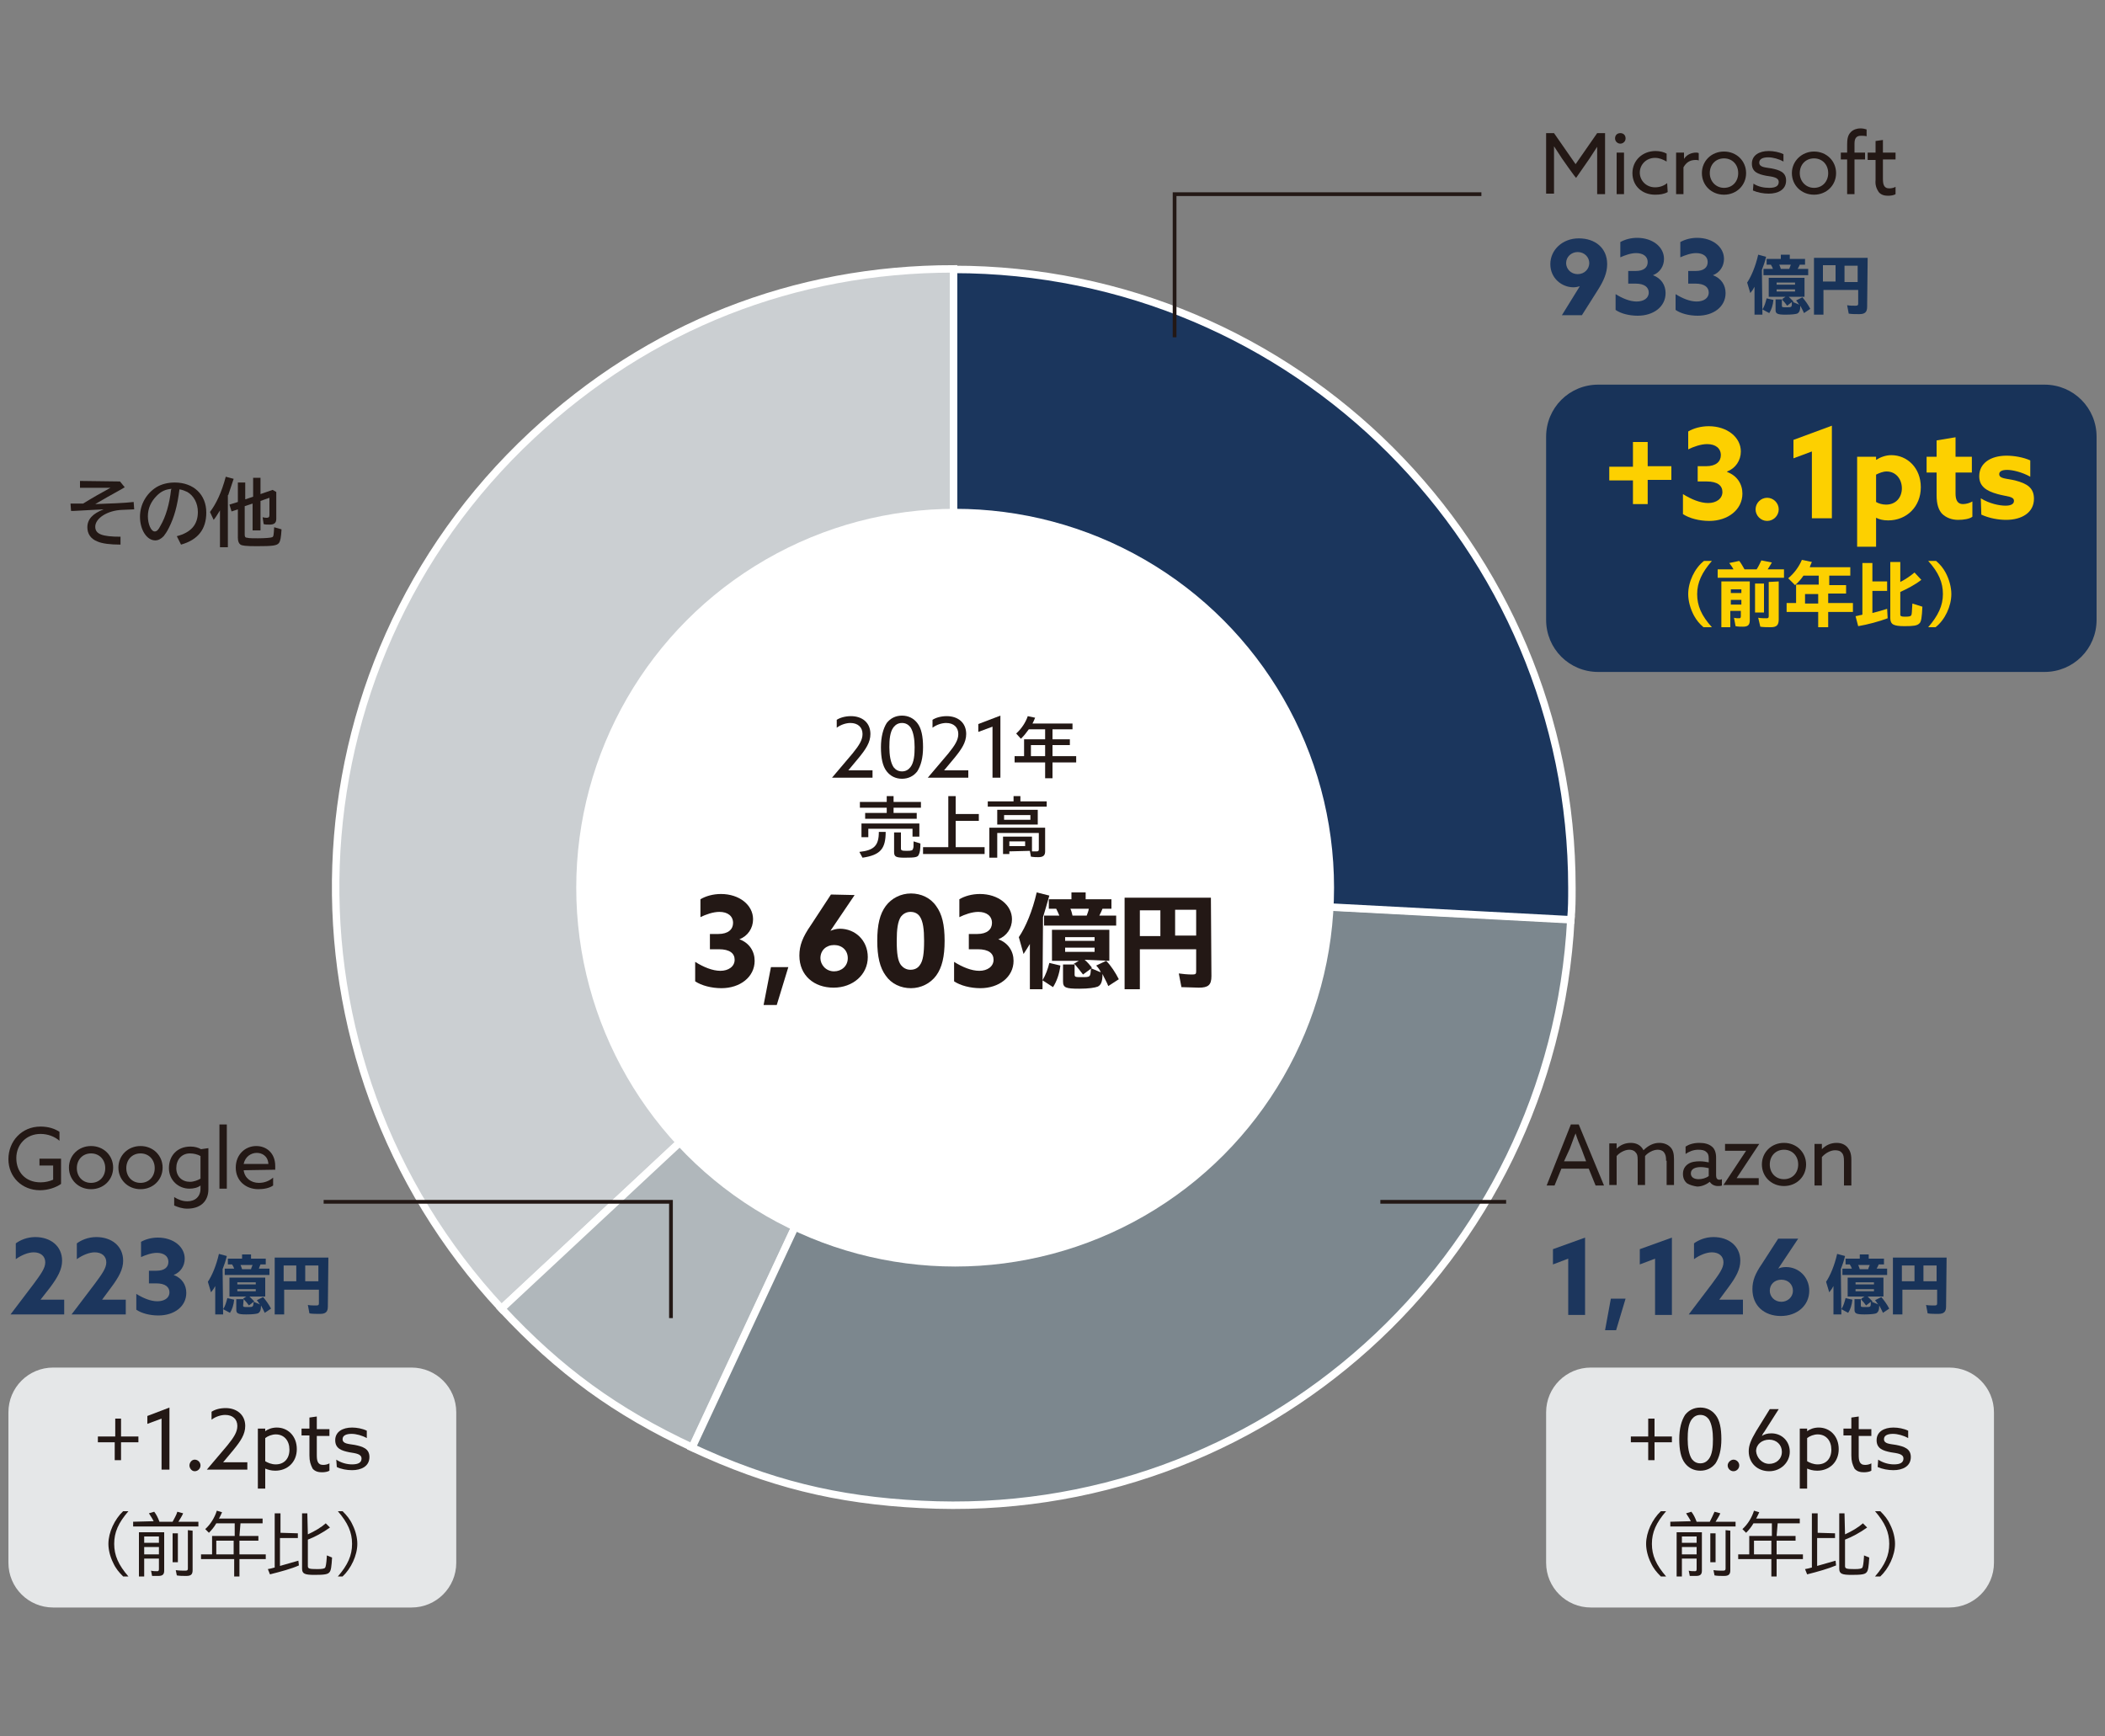 <?xml version="1.0" encoding="utf-8"?>
<!-- Generator: Adobe Illustrator 27.7.0, SVG Export Plug-In . SVG Version: 6.00 Build 0)  -->
<svg version="1.1" id="_レイヤー_2" xmlns="http://www.w3.org/2000/svg" xmlns:xlink="http://www.w3.org/1999/xlink" x="0px"
	 y="0px" width="400px" height="330px" viewBox="0 0 400 330" style="enable-background:new 0 0 400 330;" xml:space="preserve">
<rect x="0" y="0" width="400" height="330" fill="#808080" stroke="none"/>
<style type="text/css">
	.st0{fill:#1C365D;}
	.st1{fill:#183359;}
	.st2{fill:#231815;}
	.st3{fill:#CBCFD2;stroke:#FFFFFF;stroke-width:1.42;stroke-miterlimit:10;}
	.st4{fill:#B0B7BB;stroke:#FFFFFF;stroke-width:1.42;stroke-miterlimit:10;}
	.st5{fill:#7C878E;stroke:#FFFFFF;stroke-width:1.42;stroke-miterlimit:10;}
	.st6{fill:#1B365D;stroke:#FFFFFF;stroke-width:1.42;stroke-miterlimit:10;}
	.st7{fill:#FFFFFF;}
	.st8{fill:#FDD000;}
	.st9{fill:#E5E7E8;}
	.st10{fill:none;stroke:#231815;stroke-width:0.71;stroke-miterlimit:10;}
</style>
<g>
	<g>
		<path class="st0" d="M296.8,59.9l3.4-5.5l0,0c-0.3,0.1-0.8,0.2-1.2,0.2c-2.2,0-4.4-1.7-4.4-4.4s2.3-4.9,5.4-4.9s5.4,1.8,5.4,4.9
			c0,1.7-0.7,3.2-1.7,4.8l-3.1,4.9H296.8L296.8,59.9z M302,50c0-1.1-0.9-2.1-2.2-2.1c-1.2,0-2.2,0.9-2.2,2.1c0,1.1,0.9,2.1,2.2,2.1
			S302,51.1,302,50z"/>
		<path class="st0" d="M307,55.9c1.3,0.8,2.7,1.4,4,1.4s2.3-0.6,2.3-1.7c0-1-0.8-1.7-2.5-1.7h-1.4v-2.4h1.4c1.6,0,2.3-0.7,2.3-1.7
			c0-1.1-0.9-1.7-2.2-1.7c-1,0-2.1,0.4-3,0.8V46c0.9-0.5,2-0.8,3.2-0.8c2.9,0,5.1,1.7,5.1,4c0,1.4-0.8,2.6-2.1,3.1v0
			c1.6,0.6,2.4,1.9,2.4,3.4c0,2.6-2.3,4.3-5.3,4.3c-1.6,0-3.2-0.4-4.2-1.1L307,55.9L307,55.9z"/>
		<path class="st0" d="M318.4,55.9c1.3,0.8,2.7,1.4,4,1.4s2.3-0.6,2.3-1.7c0-1-0.8-1.7-2.5-1.7h-1.4v-2.4h1.4c1.6,0,2.3-0.7,2.3-1.7
			c0-1.1-0.9-1.7-2.2-1.7c-1,0-2.1,0.4-3,0.8V46c0.9-0.5,2-0.8,3.2-0.8c2.9,0,5.1,1.7,5.1,4c0,1.4-0.8,2.6-2.1,3.1v0
			c1.6,0.6,2.4,1.9,2.4,3.4c0,2.6-2.3,4.3-5.3,4.3c-1.6,0-3.2-0.4-4.2-1.1L318.4,55.9L318.4,55.9z"/>
	</g>
	<g>
		<path class="st1" d="M334.9,59.8h-1.5v-5.3c-0.2,0.4-0.4,0.7-0.8,1.2l-0.6-2c0.8-1.2,1.6-3.1,2.1-5.3l1.5,0.4
			c-0.2,0.9-0.5,1.7-0.8,2.5L334.9,59.8L334.9,59.8z M334.9,58.8c0.4-0.6,0.6-1.3,0.8-2.1l1.3,0.3c-0.1,1-0.4,1.9-0.8,2.5
			L334.9,58.8z M343,49.2v1.1h-1c-0.1,0.3-0.2,0.4-0.4,0.8h2v1.2h-8.5v-1.2h1.8c-0.1-0.3-0.2-0.5-0.4-0.8h-0.8v-1.1h2.7v-0.8h1.7
			v0.8H343L343,49.2z M339.9,56.4c0.3,0.3,0.6,0.6,0.9,0.9l-0.1,0.1l1.2,0.5c0-0.1-0.1-0.1-0.1-0.1c-0.2-0.3-0.3-0.5-0.5-0.7
			l1.2-0.6c0.5,0.6,1.1,1.4,1.5,2.2l-1.2,0.8c-0.2-0.5-0.5-1-0.7-1.4c0,0.9-0.2,1.3-0.6,1.5c-0.3,0.1-1,0.2-2.2,0.2
			c-1.6,0-1.9-0.2-1.9-0.9v-2h1.4c0,0,0-0.1-0.1-0.1l0.6-0.4h-3.2v-3.6h6.8v3.6L339.9,56.4L339.9,56.4z M337.6,54.1h3.5v-0.4h-3.5
			V54.1z M337.6,55.4h3.5V55h-3.5V55.4z M338.1,50.3c0.1,0.2,0.2,0.5,0.3,0.8h1.6c0.1-0.3,0.2-0.5,0.3-0.8H338.1L338.1,50.3z
			 M338.6,58.1c0,0.3,0.1,0.3,0.9,0.3c1,0,1,0,1-1l-0.9,0.7c-0.2-0.3-0.6-0.8-1-1.2V58.1L338.6,58.1z"/>
		<path class="st1" d="M354.8,58.3c0,1-0.4,1.4-1.5,1.4c-0.6,0-1.5,0-2-0.1l-0.3-1.6c0.4,0.1,1.1,0.1,1.6,0.1c0.4,0,0.5-0.1,0.5-0.4
			v-2.6h-6.6v4.7h-1.8V49h10.2L354.8,58.3L354.8,58.3z M346.4,53.5h2.4v-3.1h-2.4V53.5z M353,50.5h-2.5v3.1h2.5V50.5z"/>
	</g>
</g>
<g>
	<path class="st2" d="M296.8,30.1c-0.5-0.8-1-1.5-1.5-2.3l0,0c0,0.7,0,1.6,0,2.5v6.5h-1.5V25.3h1.5l4.1,5.9l4.1-5.9h1.5v11.6h-1.5
		v-6.5c0-0.9,0-1.8,0-2.5l0,0c-0.5,0.8-1,1.5-1.5,2.3l-2.5,3.6C299.3,33.7,296.8,30.1,296.8,30.1z"/>
	<path class="st2" d="M307.9,25.3c0.6,0,1,0.4,1,1s-0.5,1-1,1s-1-0.4-1-1S307.3,25.3,307.9,25.3z M307.2,29h1.4v7.9h-1.4V29z"/>
	<path class="st2" d="M316.9,36.5c-0.7,0.4-1.5,0.5-2.4,0.5c-2.5,0-4.3-1.7-4.3-4.1s1.9-4.2,4.4-4.2c0.8,0,1.6,0.2,2.1,0.5v1.5
		c-0.7-0.4-1.4-0.7-2.2-0.7c-1.7,0-2.9,1.3-2.9,2.8s1.2,2.8,2.9,2.8c0.9,0,1.7-0.3,2.3-0.8L316.9,36.5L316.9,36.5z"/>
	<path class="st2" d="M318.6,29h1.4v1.2l0,0c0.5-0.8,1.4-1.2,2.3-1.2c0.2,0,0.3,0,0.5,0.1v1.4c-0.2-0.1-0.4-0.1-0.6-0.1
		c-1.1,0-1.8,0.5-2.3,1.4v5.1h-1.4V29L318.6,29z"/>
	<path class="st2" d="M327.6,28.8c2.4,0,4.2,1.8,4.2,4.1s-1.8,4.1-4.2,4.1s-4.2-1.8-4.2-4.1S325.2,28.8,327.6,28.8z M327.6,35.7
		c1.6,0,2.7-1.2,2.7-2.8s-1.1-2.8-2.7-2.8s-2.7,1.2-2.7,2.8S326.1,35.7,327.6,35.7z"/>
	<path class="st2" d="M333.2,34.9c0.9,0.6,2,0.8,3,0.8c1.1,0,1.8-0.3,1.8-1.1c0-0.9-1.1-1-2.4-1.2c-1.5-0.3-2.7-0.7-2.7-2.3
		c0-1.6,1.4-2.4,3.2-2.4c0.9,0,2,0.2,2.8,0.6v1.4c-0.9-0.5-2-0.8-2.9-0.8c-1,0-1.7,0.3-1.7,1c0,0.9,1.1,0.9,2.3,1.1
		c1.5,0.3,2.8,0.7,2.8,2.3c0,1.8-1.6,2.5-3.3,2.5c-1,0-2.1-0.2-3-0.6L333.2,34.9L333.2,34.9z"/>
	<path class="st2" d="M344.7,28.8c2.4,0,4.2,1.8,4.2,4.1s-1.8,4.1-4.2,4.1s-4.2-1.8-4.2-4.1S342.4,28.8,344.7,28.8z M344.7,35.7
		c1.6,0,2.7-1.2,2.7-2.8s-1.1-2.8-2.7-2.8s-2.7,1.2-2.7,2.8S343.2,35.7,344.7,35.7z"/>
	<path class="st2" d="M351,30.3h-1.2V29h1.2v-1.5c0-1,0.1-1.8,0.7-2.4c0.5-0.5,1.2-0.7,1.8-0.7c0.5,0,0.9,0.1,1.2,0.2v1.3
		c-0.3-0.1-0.8-0.1-1.1-0.1c-1,0-1.2,0.7-1.2,1.5V29h2v1.3h-2v6.6h-1.4L351,30.3L351,30.3z"/>
	<path class="st2" d="M356.4,34.2v-3.8h-1.5V29h1.5v-2.2l1.4-0.2V29h2.4v1.3h-2.4v3.6c0,1,0.1,1.9,1.2,1.9c0.4,0,0.9-0.1,1.2-0.3
		v1.4c-0.3,0.2-0.9,0.3-1.4,0.3c-0.6,0-1.3-0.1-1.8-0.7C356.6,35.9,356.3,35.2,356.4,34.2L356.4,34.2z"/>
</g>
<g>
	<g>
		<path class="st0" d="M298,239.2l-2.9,1.1v-2.9l6.1-2.2v14.7H298V239.2z"/>
		<path class="st0" d="M306.1,246.8h2.8l-1.8,6H305L306.1,246.8z"/>
		<path class="st0" d="M314.5,239.2l-2.9,1.1v-2.9l6.1-2.2v14.7h-3.2V239.2z"/>
		<path class="st0" d="M325.3,244c1.4-1.9,2.2-3,2.2-4.1c0-1.2-0.9-1.9-2.2-1.9c-1,0-2.3,0.5-3.4,1.3v-3c0.8-0.6,2.1-1.2,3.7-1.2
			c2.9,0,5.1,1.7,5.1,4.5c0,1.6-0.8,3.1-2.3,5.1l-1.7,2.3l0,0h4.5v2.8h-10.3l0,0L325.3,244L325.3,244z"/>
		<path class="st0" d="M341.7,235.4l-3.8,5.7l0,0c0.4-0.2,0.9-0.3,1.5-0.3c2.4,0,4.4,1.9,4.4,4.5c0,2.8-2.3,4.8-5.4,4.8
			s-5.4-1.9-5.4-5.1c0-1.6,0.5-2.9,1.8-4.8l3.1-4.8L341.7,235.4L341.7,235.4z M338.5,247.4c1.2,0,2.2-0.9,2.2-2.1s-0.9-2.1-2.2-2.1
			s-2.2,0.9-2.2,2.1C336.3,246.4,337.2,247.4,338.5,247.4z"/>
	</g>
	<g>
		<path class="st1" d="M349.9,249.8h-1.5v-5.4c-0.2,0.4-0.4,0.7-0.8,1.2l-0.6-2c0.8-1.2,1.6-3.1,2.1-5.3l1.5,0.4
			c-0.2,0.9-0.5,1.7-0.8,2.5L349.9,249.8L349.9,249.8z M349.9,248.8c0.4-0.6,0.6-1.3,0.8-2.1l1.3,0.3c-0.1,1-0.4,1.9-0.8,2.5
			L349.9,248.8z M358,239.2v1.1h-1c-0.1,0.3-0.2,0.4-0.4,0.8h2v1.2h-8.5v-1.2h1.8c-0.1-0.3-0.2-0.5-0.4-0.8h-0.8v-1.1h2.7v-0.8h1.7
			v0.8H358L358,239.2z M354.9,246.4c0.3,0.3,0.6,0.6,0.9,0.9l-0.1,0.1l1.2,0.5c0-0.1-0.1-0.1-0.1-0.1c-0.2-0.3-0.3-0.5-0.5-0.7
			l1.2-0.6c0.5,0.6,1.1,1.4,1.5,2.2l-1.2,0.8c-0.2-0.5-0.5-1-0.7-1.4c0,0.9-0.2,1.3-0.6,1.5c-0.3,0.1-1,0.2-2.2,0.2
			c-1.6,0-1.9-0.2-1.9-0.9v-2h1.4c0,0,0,0-0.1-0.1l0.6-0.4h-3.2v-3.6h6.8v3.6L354.9,246.4L354.9,246.4z M352.6,244.1h3.5v-0.4h-3.5
			V244.1z M352.6,245.4h3.5V245h-3.5V245.4z M353.1,240.4c0.1,0.2,0.2,0.5,0.3,0.8h1.6c0.1-0.4,0.2-0.5,0.3-0.8H353.1L353.1,240.4z
			 M353.6,248.1c0,0.3,0.1,0.3,0.9,0.3c1,0,1,0,1-1l-0.9,0.7c-0.2-0.3-0.6-0.8-1-1.2V248.1L353.6,248.1z"/>
		<path class="st1" d="M369.8,248.3c0,1-0.4,1.4-1.5,1.4c-0.6,0-1.5,0-2-0.1l-0.3-1.6c0.4,0.1,1.1,0.1,1.6,0.1
			c0.4,0,0.5-0.1,0.5-0.4v-2.6h-6.6v4.7h-1.8V239h10.2L369.8,248.3L369.8,248.3z M361.4,243.5h2.4v-3h-2.4V243.5z M368,240.5h-2.5v3
			h2.5V240.5z"/>
	</g>
</g>
<g>
	<path class="st2" d="M298.5,213.7h1.5l4.8,11.6h-1.6l-1.3-3.2h-5.2l-1.3,3.2h-1.5L298.5,213.7L298.5,213.7z M297.2,220.7h4.2
		l-0.9-2.4c-0.4-0.9-0.8-1.9-1.1-2.9h0c-0.4,0.9-0.7,1.9-1.1,2.9L297.2,220.7L297.2,220.7z"/>
	<path class="st2" d="M316.6,220.6c0-0.8-0.1-1.2-0.4-1.6c-0.3-0.4-0.8-0.5-1.2-0.5c-0.9,0-1.9,0.6-2.4,1.2c0,0.2,0,0.4,0,0.6v4.9
		h-1.4v-4.7c0-0.9-0.1-1.2-0.4-1.5c-0.3-0.4-0.8-0.5-1.2-0.5c-0.9,0-1.9,0.6-2.4,1.2v5.5h-1.4v-7.9h1.4v1l0,0
		c0.7-0.7,1.6-1.1,2.7-1.1c1,0,1.9,0.4,2.4,1.4c0.9-0.9,1.9-1.4,3-1.4c0.9,0,1.6,0.3,2.1,0.8c0.5,0.5,0.7,1.2,0.7,2.3v4.9h-1.4
		V220.6L316.6,220.6z"/>
	<path class="st2" d="M320.6,224.9c-0.5-0.4-0.8-1-0.8-1.8c0-0.9,0.4-1.5,1-1.9c0.6-0.4,1.4-0.5,2.2-0.5c0.6,0,1.2,0.1,1.7,0.2v-0.7
		c0-0.6-0.1-1-0.5-1.3c-0.3-0.3-0.8-0.4-1.5-0.4c-1,0-1.8,0.4-2.4,0.8v-1.4c0.6-0.4,1.5-0.7,2.6-0.7c1,0,1.8,0.2,2.4,0.7
		c0.5,0.4,0.8,1.1,0.8,2.1v3.4c0,0.5,0.2,0.8,0.6,0.8c0.2,0,0.3,0,0.5-0.1v1.2c-0.2,0.1-0.5,0.1-0.8,0.1c-0.6,0-1.2-0.3-1.5-0.8h0
		c-0.5,0.4-1.4,0.9-2.4,0.9C321.8,225.4,321.1,225.2,320.6,224.9L320.6,224.9z M324.7,223.5V222c-0.4-0.1-1-0.2-1.5-0.2
		c-1,0-1.9,0.3-1.9,1.2c0,0.8,0.7,1.1,1.5,1.1C323.4,224.1,324.2,223.9,324.7,223.5L324.7,223.5z"/>
	<path class="st2" d="M327.5,225.2L327.5,225.2l4.3-6.5l0,0h-4v-1.3h6.5l0,0l-4.3,6.5l0,0h4.2v1.3H327.5L327.5,225.2z"/>
	<path class="st2" d="M339,217.2c2.4,0,4.2,1.8,4.2,4.1s-1.8,4.1-4.2,4.1s-4.2-1.8-4.2-4.1S336.6,217.2,339,217.2z M339,224.1
		c1.6,0,2.7-1.2,2.7-2.8s-1.1-2.8-2.7-2.8s-2.7,1.2-2.7,2.8S337.4,224.1,339,224.1z"/>
	<path class="st2" d="M344.8,217.4h1.4v1l0,0c0.7-0.7,1.6-1.2,2.8-1.2c0.9,0,1.6,0.3,2.1,0.9c0.4,0.5,0.7,1.1,0.7,2.3v4.9h-1.4v-4.6
		c0-0.8-0.1-1.3-0.4-1.6c-0.3-0.4-0.8-0.5-1.3-0.5c-0.9,0-1.9,0.6-2.5,1.3v5.4h-1.4L344.8,217.4L344.8,217.4z"/>
</g>
<g>
	<g>
		<path class="st0" d="M6.4,244c1.4-1.9,2.2-3,2.2-4.1c0-1.2-0.9-1.9-2.2-1.9c-1,0-2.3,0.5-3.4,1.3v-3c0.8-0.6,2.1-1.2,3.7-1.2
			c2.9,0,5.1,1.7,5.1,4.5c0,1.6-0.8,3.1-2.3,5.1L7.7,247l0,0h4.5v2.8H2l0,0L6.4,244L6.4,244z"/>
		<path class="st0" d="M18,244c1.4-1.9,2.2-3,2.2-4.1c0-1.2-0.9-1.9-2.2-1.9c-1,0-2.3,0.5-3.4,1.3v-3c0.8-0.6,2.1-1.2,3.7-1.2
			c2.9,0,5.1,1.7,5.1,4.5c0,1.6-0.8,3.1-2.3,5.1l-1.7,2.3l0,0h4.5v2.8H13.6l0,0L18,244L18,244z"/>
		<path class="st0" d="M25.9,245.9c1.3,0.8,2.7,1.4,4,1.4s2.3-0.6,2.3-1.7c0-1-0.8-1.7-2.5-1.7h-1.4v-2.4h1.4c1.6,0,2.3-0.7,2.3-1.7
			c0-1.1-0.9-1.7-2.2-1.7c-1,0-2.1,0.4-3,0.8V236c0.9-0.5,2-0.8,3.2-0.8c2.9,0,5.1,1.7,5.1,4c0,1.4-0.8,2.6-2.1,3.1v0
			c1.6,0.6,2.4,1.9,2.4,3.4c0,2.6-2.3,4.3-5.3,4.3c-1.6,0-3.2-0.4-4.2-1.1L25.9,245.9L25.9,245.9z"/>
	</g>
	<g>
		<path class="st1" d="M42.4,249.8h-1.5v-5.4c-0.2,0.4-0.4,0.7-0.8,1.2l-0.6-2c0.8-1.2,1.6-3.1,2.1-5.3l1.5,0.4
			c-0.2,0.9-0.5,1.7-0.8,2.5L42.4,249.8L42.4,249.8z M42.4,248.8c0.4-0.6,0.6-1.3,0.8-2.1l1.3,0.3c-0.1,1-0.4,1.9-0.8,2.5
			L42.4,248.8z M50.5,239.2v1.1h-1c-0.1,0.3-0.2,0.4-0.3,0.8h2v1.2h-8.5v-1.2h1.8c-0.1-0.3-0.2-0.5-0.4-0.8h-0.8v-1.1h2.7v-0.8h1.7
			v0.8H50.5L50.5,239.2z M47.4,246.4c0.3,0.3,0.6,0.6,0.9,0.9l-0.1,0.1l1.2,0.5c0-0.1-0.1-0.1-0.1-0.1c-0.2-0.3-0.3-0.5-0.5-0.7
			l1.2-0.6c0.5,0.6,1.1,1.4,1.5,2.2l-1.2,0.8c-0.2-0.5-0.5-1-0.7-1.4c0,0.9-0.2,1.3-0.6,1.5c-0.3,0.1-1,0.2-2.2,0.2
			c-1.6,0-1.9-0.2-1.9-0.9v-2h1.4c0,0,0,0-0.1-0.1l0.6-0.4h-3.2v-3.6h6.8v3.6L47.4,246.4L47.4,246.4z M45.1,244.1h3.5v-0.4h-3.5
			V244.1z M45.1,245.4h3.5V245h-3.5V245.4z M45.7,240.4c0.1,0.2,0.2,0.5,0.3,0.8h1.7c0.1-0.4,0.2-0.5,0.3-0.8H45.7L45.7,240.4z
			 M46.2,248.1c0,0.3,0.1,0.3,0.9,0.3c1,0,1,0,1.1-1l-0.9,0.7c-0.2-0.3-0.6-0.8-1-1.2L46.2,248.1L46.2,248.1z"/>
		<path class="st1" d="M62.3,248.3c0,1-0.4,1.4-1.5,1.4c-0.6,0-1.5,0-2-0.1l-0.3-1.6c0.4,0.1,1.1,0.1,1.6,0.1c0.4,0,0.5-0.1,0.5-0.4
			v-2.6h-6.6v4.7h-1.8V239h10.2L62.3,248.3L62.3,248.3z M53.9,243.5h2.4v-3h-2.4V243.5z M60.5,240.5H58v3h2.5V240.5z"/>
	</g>
</g>
<g>
	<path class="st2" d="M7.7,214.1c1.5,0,2.7,0.4,3.6,1v1.7c-0.9-0.8-2.2-1.3-3.6-1.3c-2.7,0-4.6,2-4.6,4.6s1.7,4.6,4.6,4.6
		c0.9,0,1.7-0.2,2.4-0.5v-2.7H7.5v-1.3h4.1v4.8c-1,0.7-2.5,1.2-4,1.2c-3.4,0-6-2.5-6-5.9S4.1,214.1,7.7,214.1L7.7,214.1z"/>
	<path class="st2" d="M17.3,217.8c2.4,0,4.2,1.8,4.2,4.1s-1.8,4.1-4.2,4.1s-4.2-1.8-4.2-4.1S14.9,217.8,17.3,217.8z M17.3,224.8
		c1.6,0,2.7-1.2,2.7-2.8s-1.1-2.8-2.7-2.8s-2.7,1.2-2.7,2.8S15.7,224.8,17.3,224.8z"/>
	<path class="st2" d="M26.7,217.8c2.4,0,4.2,1.8,4.2,4.1s-1.8,4.1-4.2,4.1s-4.2-1.8-4.2-4.1S24.3,217.8,26.7,217.8z M26.7,224.8
		c1.6,0,2.7-1.2,2.7-2.8s-1.1-2.8-2.7-2.8S24,220.4,24,222S25.1,224.8,26.7,224.8z"/>
	<path class="st2" d="M33.1,227.5c0.8,0.5,1.6,0.8,2.5,0.8c1.5,0,2.5-0.9,2.5-2.4v-0.6l0,0c-0.5,0.4-1.3,0.6-2.1,0.6
		c-2.1,0-3.9-1.6-3.9-3.9s1.5-4.1,4.1-4.1c0.8,0,1.5,0.2,2,0.5l1.4-0.2v7.8c0,2.3-1.5,3.7-4,3.7c-1,0-1.8-0.3-2.5-0.6V227.5
		L33.1,227.5z M36.1,224.6c0.7,0,1.5-0.3,2-0.6v-4.3c-0.5-0.3-1.3-0.5-2-0.5c-1.6,0-2.6,1.2-2.6,2.8S34.6,224.6,36.1,224.6
		L36.1,224.6z"/>
	<path class="st2" d="M41.7,213.7h1.4v12.2h-1.4V213.7L41.7,213.7z"/>
	<path class="st2" d="M46.3,222.4c0.2,1.5,1.4,2.4,2.9,2.4c1.1,0,2-0.4,2.7-1v1.5c-0.7,0.5-1.8,0.7-2.8,0.7c-2.4,0-4.3-1.6-4.3-4.1
		s1.8-4.1,3.9-4.1c1.9,0,3.6,1.3,3.6,3.8c0,0.2,0,0.5,0,0.7L46.3,222.4L46.3,222.4z M46.3,221.2H51c-0.1-1.6-1.3-2.1-2.2-2.1
		C47.7,219.1,46.6,219.8,46.3,221.2z"/>
</g>
<g>
	<path class="st3" d="M181.2,168.6l-85.9,80.1c-44.2-47.5-41.6-121.8,5.8-166c22.2-20.7,49.8-31.6,80.1-31.6V168.6L181.2,168.6z"/>
	<path class="st4" d="M181.2,168.6l-49.6,106.5c-14.6-6.8-25.3-14.6-36.3-26.4L181.2,168.6L181.2,168.6z"/>
	<path class="st5" d="M181.2,168.6l117.3,6.1c-3.4,64.8-58.7,114.6-123.5,111.2c-16.1-0.8-28.9-4-43.5-10.8L181.2,168.6L181.2,168.6
		z"/>
	<path class="st6" d="M181.2,168.6V51.2c64.9,0,117.5,52.6,117.5,117.5c0,2.3,0,3.8-0.2,6.1L181.2,168.6z"/>
</g>
<circle class="st7" cx="181.5" cy="168.7" r="72"/>
<g>
	<path class="st2" d="M132.1,182.8c1.6,1,3.3,1.7,4.8,1.7s2.7-0.8,2.7-2.1c0-1.2-0.9-2-3-2h-1.7v-2.9h1.6c1.9,0,2.8-0.9,2.8-2.1
		c0-1.3-1-2.1-2.6-2.1c-1.2,0-2.6,0.5-3.6,1v-3.4c1-0.6,2.4-1,3.9-1c3.5,0,6.1,2.1,6.1,4.8c0,1.7-1,3.2-2.6,3.8v0
		c1.9,0.7,2.9,2.3,2.9,4.1c0,3.1-2.8,5.2-6.3,5.2c-1.9,0-3.8-0.5-5-1.3L132.1,182.8L132.1,182.8z"/>
	<path class="st2" d="M146.5,183.8h3.3l-2.2,7.2h-2.5L146.5,183.8L146.5,183.8z"/>
	<path class="st2" d="M162.4,170.1l-4.6,6.8l0,0c0.5-0.2,1.1-0.4,1.8-0.4c2.9,0,5.3,2.2,5.3,5.4c0,3.3-2.8,5.8-6.5,5.8
		s-6.5-2.3-6.5-6.1c0-1.9,0.6-3.5,2.2-5.8l3.8-5.8L162.4,170.1L162.4,170.1z M158.5,184.6c1.4,0,2.6-1,2.6-2.5
		c0-1.5-1.1-2.5-2.6-2.5s-2.6,1-2.6,2.5C155.9,183.3,156.9,184.6,158.5,184.6z"/>
	<path class="st2" d="M168.3,185.4c-1.1-1.5-1.6-3.6-1.6-6.6c0-3.1,0.5-5.1,1.6-6.6c1.1-1.5,2.9-2.4,4.8-2.4s3.7,0.8,4.8,2.4
		c1.1,1.5,1.6,3.5,1.6,6.6c0,3-0.5,5.1-1.6,6.6c-1.1,1.5-2.9,2.4-4.8,2.4S169.4,187,168.3,185.4z M174.8,183.4
		c0.6-0.8,0.8-2.2,0.8-4.6c0-2.2-0.2-3.7-0.8-4.6c-0.4-0.6-1-0.9-1.8-0.9s-1.4,0.4-1.8,0.9c-0.6,0.9-0.8,2.4-0.8,4.6
		c0,2.4,0.2,3.8,0.8,4.6c0.4,0.5,1,0.9,1.8,0.9S174.4,184,174.8,183.4z"/>
	<path class="st2" d="M181.3,182.8c1.6,1,3.3,1.7,4.8,1.7s2.7-0.8,2.7-2.1c0-1.2-0.9-2-3-2h-1.7v-2.9h1.6c1.9,0,2.8-0.9,2.8-2.1
		c0-1.3-1-2.1-2.6-2.1c-1.2,0-2.6,0.5-3.6,1v-3.4c1-0.6,2.4-1,3.9-1c3.5,0,6.1,2.1,6.1,4.8c0,1.7-1,3.2-2.6,3.8v0
		c1.9,0.7,2.9,2.3,2.9,4.1c0,3.1-2.8,5.2-6.3,5.2c-1.9,0-3.8-0.5-5-1.3L181.3,182.8L181.3,182.8z"/>
	<path class="st2" d="M198.1,188h-2.4v-8.6c-0.4,0.7-0.7,1.1-1.2,1.9l-0.9-3.2c1.3-1.9,2.6-5,3.4-8.5l2.4,0.6
		c-0.4,1.5-0.8,2.7-1.2,4.1L198.1,188L198.1,188z M198.1,186.3c0.6-1,1-2.1,1.3-3.3l2.1,0.5c-0.2,1.6-0.7,3-1.4,4.1L198.1,186.3
		L198.1,186.3z M211.2,170.9v1.8h-1.7c-0.2,0.5-0.3,0.7-0.6,1.3h3.2v1.9h-13.7V174h2.9c-0.2-0.5-0.4-0.9-0.6-1.3h-1.4v-1.8h4.3v-1.3
		h2.7v1.3H211.2L211.2,170.9z M206.1,182.4c0.5,0.4,1,1,1.4,1.5l-0.2,0.1l1.9,0.8c-0.1-0.1-0.1-0.1-0.1-0.2
		c-0.2-0.4-0.5-0.8-0.8-1.1l1.9-0.9c0.9,0.9,1.8,2.3,2.4,3.5l-2,1.3c-0.3-0.8-0.8-1.6-1.1-2.3c0,1.5-0.3,2.1-0.9,2.4
		c-0.5,0.2-1.7,0.4-3.5,0.4c-2.6,0-3.1-0.2-3.1-1.4v-3.2h2.2c-0.1-0.1-0.1-0.1-0.2-0.1l1-0.6h-5.1v-5.9h10.9v5.9L206.1,182.4
		L206.1,182.4z M202.4,178.8h5.6v-0.7h-5.6V178.8z M202.4,180.9h5.6v-0.8h-5.6V180.9z M203.4,172.7c0.2,0.4,0.3,0.9,0.4,1.3h2.7
		c0.2-0.6,0.3-0.7,0.4-1.3H203.4L203.4,172.7z M204.2,185.2c0,0.5,0.2,0.5,1.4,0.5c1.6,0,1.6,0,1.7-1.6l-1.5,1.1
		c-0.4-0.5-1-1.3-1.6-2L204.2,185.2L204.2,185.2z"/>
	<path class="st2" d="M230.2,185.5c0,1.7-0.6,2.2-2.4,2.2c-0.9,0-2.3-0.1-3.3-0.1L224,185c0.7,0.1,1.7,0.2,2.5,0.2
		c0.7,0,0.8-0.1,0.8-0.6v-4.2h-10.7v7.6h-2.9v-17.4h16.4L230.2,185.5L230.2,185.5z M216.6,177.9h3.9v-4.9h-3.9V177.9z M227.3,172.9
		h-4v4.9h4V172.9z"/>
</g>
<g>
	<path class="st2" d="M162,143.2c1.3-1.6,1.9-2.6,1.9-3.7c0-1.3-0.9-2.1-2.3-2.1c-0.8,0-1.8,0.3-2.6,0.9v-1.5
		c0.6-0.4,1.6-0.7,2.7-0.7c2.1,0,3.7,1.2,3.7,3.4c0,1.6-0.9,2.9-2.2,4.5l-2,2.4l0,0h4.6v1.4h-7.7l0,0L162,143.2L162,143.2z"/>
	<path class="st2" d="M168.5,146.6c-0.8-1-1.1-2.6-1.1-4.6c0-1.9,0.4-3.5,1.1-4.6c0.7-0.9,1.7-1.4,2.9-1.4s2.2,0.5,2.9,1.4
		c0.8,1,1.1,2.6,1.1,4.6c0,2-0.4,3.5-1.1,4.6c-0.7,0.9-1.7,1.4-2.9,1.4S169.2,147.5,168.5,146.6z M173,145.8
		c0.7-0.9,0.8-2.4,0.8-3.8s-0.2-2.9-0.8-3.8c-0.4-0.5-0.9-0.8-1.6-0.8s-1.2,0.3-1.6,0.8c-0.7,0.9-0.8,2.4-0.8,3.8s0.2,2.9,0.8,3.8
		c0.4,0.5,0.9,0.8,1.6,0.8S172.6,146.3,173,145.8z"/>
	<path class="st2" d="M180.2,143.2c1.3-1.6,1.9-2.6,1.9-3.7c0-1.3-0.9-2.1-2.3-2.1c-0.8,0-1.8,0.3-2.6,0.9v-1.5
		c0.6-0.4,1.6-0.7,2.7-0.7c2.1,0,3.7,1.2,3.7,3.4c0,1.6-0.9,2.9-2.2,4.5l-2,2.4l0,0h4.6v1.4h-7.7l0,0L180.2,143.2L180.2,143.2z"/>
	<path class="st2" d="M188.6,138.1l-2.7,1v-1.5l4.2-1.6v11.8h-1.5L188.6,138.1L188.6,138.1z"/>
	<path class="st2" d="M200,140.5h3.3v1.1H200v2.1h4.5v1.2H200v3h-1.4v-3h-5.8v-1.2h1.8v-3.2h4v-1.9h-3.1c-0.5,0.7-0.9,1.2-1.5,1.8
		l-0.9-1c1-0.9,1.8-2.1,2.2-3.3l1.4,0.3c-0.2,0.5-0.3,0.7-0.5,1.1h7.6v1.1H200L200,140.5L200,140.5z M198.6,141.6h-2.7v2.1h2.7
		V141.6z"/>
	<path class="st2" d="M163.3,161.9c2.8-0.3,3.7-1.2,3.7-3.8h1.3c0,3.2-1,4.4-4.4,4.9L163.3,161.9L163.3,161.9z M168.5,151.3h1.3v1.1
		h5.2v1.1h-5.2v1h4.4v1.1h-9.8v-1.1h4.1v-1h-5.1v-1.1h5.1L168.5,151.3L168.5,151.3z M174.7,159h-1.3v-1.5H165v1.6h-1.3v-2.6h11V159
		L174.7,159z M171.2,158.1v3.1c0,0.4,0.1,0.5,1.1,0.5s1.1-0.1,1.2-0.4c0.1-0.3,0.1-0.3,0.1-1.4l1.3,0.4c0,1.1-0.1,1.7-0.3,2.1
		c-0.2,0.5-0.6,0.6-2.7,0.6c-1.7,0-2-0.2-2-1.1v-3.7H171.2L171.2,158.1z"/>
	<path class="st2" d="M186,154.8v1.2h-4.4v5h5.5v1.3h-11.7V161h4.8v-9.7h1.4v3.4H186L186,154.8z"/>
	<path class="st2" d="M198.9,152.3v1h-11.2v-1h4.9v-1h1.3v1H198.9z M191.8,161.8v0.5h-1.2v-3.3h5.5v2.8c0.2,0,0.6,0,0.9,0
		c0.3,0,0.4-0.1,0.4-0.4v-3.1h-7.9v4.7H188v-5.7h10.6v4.5c0,0.8-0.4,1.1-1.3,1.1c-0.4,0-0.8,0-1.4-0.1l-0.2-1.1L191.8,161.8
		L191.8,161.8z M197.2,156.7h-7.7v-2.8h7.7V156.7z M190.8,155.8h5v-0.9h-5V155.8z M191.8,159.9v0.9h3v-0.9H191.8z"/>
</g>
<g>
	<path class="st1" d="M303.7,73.1h84.8c5.5,0,9.9,4.4,9.9,9.9v34.8c0,5.5-4.4,9.9-9.9,9.9h-84.8c-5.5,0-9.9-4.4-9.9-9.9V83
		C293.8,77.5,298.2,73.1,303.7,73.1z"/>
	<g>
		<path class="st8" d="M310.3,91.3h-4.5v-2.6h4.5V84h2.8v4.6h4.5v2.6h-4.5v4.6h-2.8V91.3z"/>
		<path class="st8" d="M319.8,93.9c1.6,1,3.3,1.7,4.8,1.7s2.7-0.8,2.7-2.1c0-1.2-0.9-2-3-2h-1.7v-2.9h1.6c1.9,0,2.8-0.9,2.8-2.1
			c0-1.3-1-2.1-2.6-2.1c-1.2,0-2.6,0.5-3.6,1V82c1-0.6,2.4-1,3.9-1c3.5,0,6.1,2.1,6.1,4.8c0,1.7-1,3.2-2.6,3.8v0.1
			c1.9,0.7,2.9,2.3,2.9,4.1c0,3.1-2.8,5.2-6.3,5.2c-1.9,0-3.8-0.5-5-1.3L319.8,93.9L319.8,93.9z"/>
		<path class="st8" d="M335.8,94.6c1.2,0,2.2,1,2.2,2.2s-1,2.2-2.2,2.2s-2.2-1-2.2-2.2S334.6,94.6,335.8,94.6z"/>
		<path class="st8" d="M344.3,85.8l-3.5,1.3v-3.5l7.3-2.7v17.6h-3.8L344.3,85.8L344.3,85.8z"/>
		<path class="st8" d="M356.5,103.9h-3.6V86.8h3.6v0.6l0,0c0.8-0.5,1.8-0.9,2.9-0.9c3,0,5.6,2.4,5.6,6.1s-2.7,6.3-6.2,6.3
			c-1,0-1.7-0.2-2.3-0.5l0,0L356.5,103.9L356.5,103.9z M358.4,95.9c1.9,0,3-1.4,3-3.1s-1.1-3.2-2.9-3.2c-0.7,0-1.4,0.3-2,0.6v5.2
			C357,95.7,357.7,95.9,358.4,95.9L358.4,95.9z"/>
		<path class="st8" d="M374.8,98.2c-0.5,0.4-1.6,0.6-2.7,0.6c-1.2,0-2.3-0.4-3.1-1.2c-0.6-0.7-1-1.7-1-3.5v-4.3h-1.9v-3h1.9v-3.1
			l3.6-0.6v3.7h3.1v3h-3.1v4c0,1.1,0.3,2,1.4,2c0.6,0,1.3-0.2,1.8-0.5L374.8,98.2L374.8,98.2z"/>
		<path class="st8" d="M376.4,94.7c1.6,1,3.5,1.4,4.7,1.4c1,0,1.6-0.3,1.6-0.9c0-0.9-1.3-0.8-3.1-1.3c-2.2-0.6-3.5-1.5-3.5-3.4
			c0-2.5,2.2-3.9,5.2-3.9c1.4,0,3.2,0.3,4.5,0.9v3.1c-1.6-0.9-3.4-1.3-4.4-1.3c-1,0-1.5,0.3-1.5,0.8c0,0.9,1.3,0.8,3,1.2
			c2.3,0.6,3.6,1.4,3.6,3.5c0,2.6-2.3,4-5.3,4c-1.4,0-3.2-0.3-4.7-1L376.4,94.7L376.4,94.7z"/>
		<path class="st8" d="M323.7,119.2c-0.8-0.7-1.3-1.3-1.8-2.2c-0.7-1.3-1.1-2.8-1.1-4.1c0-2.3,1.2-4.9,3-6.3h1.5
			c-1.9,2.2-2.8,4.1-2.8,6.3s0.8,4.1,2.8,6.3L323.7,119.2L323.7,119.2z"/>
		<path class="st8" d="M329.4,108.2c-0.2-0.4-0.5-0.8-0.8-1.2l1.9-0.4c0.4,0.5,0.7,1.1,1,1.6h2.3c0.4-0.6,0.6-1.1,0.9-1.7l2,0.4
			c-0.2,0.4-0.5,0.8-0.8,1.3h3.1v1.6h-12.6v-1.6H329.4L329.4,108.2z M332.5,117.9c0,0.9-0.4,1.2-1.3,1.2c-0.4,0-0.9,0-1.4-0.1
			l-0.3-1.6c0.3,0.1,0.7,0.1,1,0.1c0.2,0,0.3-0.1,0.3-0.4v-1h-2v3.1h-1.7v-8.7h5.4L332.5,117.9L332.5,117.9z M328.9,112.7h2V112h-2
			V112.7z M328.9,114.9h2V114h-2V114.9z M335.2,110.9v5.5h-1.7v-5.5H335.2z M338,110.5v7.2c0,1.1-0.4,1.5-1.5,1.5
			c-0.6,0-1.4,0-2-0.1l-0.4-1.7c0.5,0.1,1.2,0.1,1.6,0.1c0.3,0,0.4-0.1,0.4-0.4v-6.5L338,110.5L338,110.5z"/>
		<path class="st8" d="M347.4,111.2h3.4v1.6h-3.4v1.8h4.7v1.7h-4.7v2.9h-1.9v-2.9h-6v-1.7h1.8v-3.5h4.3v-1.7h-2.9
			c-0.4,0.6-1,1.3-1.6,1.8l-1.3-1.3c1.2-1,2.1-2.3,2.6-3.5l1.9,0.4c-0.2,0.4-0.2,0.5-0.3,0.7l-0.1,0.3h7.7v1.6h-4V111.2L347.4,111.2
			z M345.5,114.7v-1.8h-2.5v1.8H345.5z"/>
		<path class="st8" d="M358.6,110.5v1.8h-2.8v4.2c0.8-0.2,1.9-0.5,2.8-0.8l0.1,1.8c-1.6,0.6-3.8,1.2-5.6,1.5l-0.5-1.9
			c0.1,0,0.5-0.1,0.9-0.2c0.1,0,0.2,0,0.4-0.1V107h1.9v3.5L358.6,110.5L358.6,110.5z M361.1,110.6c1-0.5,2-1.2,2.7-1.8l1.3,1.4
			c-1.3,1-2.7,1.7-4,2.3v4.3c0,0.3,0.2,0.4,0.9,0.4c0.9,0,1.1-0.1,1.2-0.3c0.1-0.2,0.1-0.7,0.2-2.2l1.9,0.6c-0.1,2-0.2,2.9-0.6,3.2
			c-0.4,0.4-1.1,0.5-2.8,0.5c-1.1,0-1.7-0.1-2.1-0.3c-0.4-0.2-0.6-0.6-0.6-1.2v-10.7h1.9L361.1,110.6L361.1,110.6z"/>
		<path class="st8" d="M366.4,119.2c1.9-2.2,2.8-4.1,2.8-6.3s-0.8-4.1-2.8-6.3h1.5c0.8,0.7,1.3,1.3,1.8,2.2c0.7,1.3,1.1,2.8,1.1,4.1
			c0,2.3-1.2,4.9-3,6.3H366.4L366.4,119.2z"/>
	</g>
</g>
<g>
	<path class="st9" d="M10.1,259.9h68.1c4.7,0,8.5,3.8,8.5,8.5V297c0,4.7-3.8,8.5-8.5,8.5H10.1c-4.7,0-8.5-3.8-8.5-8.5v-28.6
		C1.6,263.7,5.4,259.9,10.1,259.9z"/>
	<g>
		<g>
			<path class="st2" d="M21.9,274.1h-3.3V273h3.3v-3.4H23v3.4h3.3v1.1H23v3.4h-1.2V274.1z"/>
			<path class="st2" d="M30.7,269.6l-2.7,1v-1.5l4.2-1.6v11.8h-1.5V269.6L30.7,269.6z"/>
			<path class="st2" d="M37,277.4c0.6,0,1.1,0.5,1.1,1.1s-0.5,1.1-1.1,1.1S36,279,36,278.5S36.4,277.4,37,277.4z"/>
			<path class="st2" d="M43.2,274.7c1.3-1.6,1.9-2.6,1.9-3.7c0-1.3-0.9-2.1-2.3-2.1c-0.8,0-1.8,0.3-2.6,0.9v-1.5
				c0.6-0.4,1.5-0.7,2.7-0.7c2,0,3.7,1.2,3.7,3.4c0,1.6-0.9,2.9-2.2,4.5l-2,2.4l0,0h4.6v1.4h-7.7l0,0L43.2,274.7L43.2,274.7z"/>
			<path class="st2" d="M50.4,282.9H49v-11.4h1.4v0.5l0,0c0.5-0.4,1.3-0.7,2.2-0.7c2.1,0,3.8,1.6,3.8,4.1s-1.8,4.1-4.1,4.1
				c-0.8,0-1.4-0.2-1.9-0.4l0,0L50.4,282.9L50.4,282.9z M52.4,278.3c1.6,0,2.6-1.1,2.6-2.8s-1-2.9-2.6-2.9c-0.7,0-1.5,0.3-2,0.7v4.4
				C50.9,278,51.6,278.3,52.4,278.3L52.4,278.3z"/>
			<path class="st2" d="M58.8,276.6v-3.8h-1.5v-1.3h1.5v-2.1l1.4-0.2v2.4h2.4v1.3h-2.4v3.6c0,1,0.1,1.9,1.2,1.9
				c0.4,0,0.9-0.1,1.2-0.3v1.4c-0.3,0.2-0.9,0.3-1.4,0.3c-0.6,0-1.3-0.1-1.8-0.7C59,278.3,58.8,277.7,58.8,276.6L58.8,276.6z"/>
			<path class="st2" d="M63.9,277.4c0.9,0.6,2,0.9,3,0.9c1.1,0,1.8-0.3,1.8-1.1c0-0.9-1.1-1-2.3-1.2c-1.5-0.3-2.7-0.7-2.7-2.3
				c0-1.6,1.4-2.4,3.2-2.4c0.9,0,2,0.2,2.8,0.6v1.4c-0.9-0.5-2-0.8-2.9-0.8c-1,0-1.7,0.3-1.7,1c0,0.9,1.1,0.9,2.3,1.1
				c1.5,0.3,2.8,0.7,2.8,2.3c0,1.8-1.6,2.5-3.3,2.5c-1,0-2.1-0.2-2.9-0.6L63.9,277.4L63.9,277.4z"/>
		</g>
		<g>
			<path class="st2" d="M23.4,299.6c-0.8-0.8-1.4-1.5-1.9-2.6c-0.6-1.2-0.9-2.5-0.9-3.6c0-2.2,1.2-4.7,2.8-6.2h1
				c-1.9,2.2-2.7,4-2.7,6.2s0.8,4,2.7,6.2L23.4,299.6L23.4,299.6z"/>
			<path class="st2" d="M29.2,289.1c-0.3-0.6-0.6-1-0.9-1.5l1-0.3c0.4,0.5,0.7,1.1,1,1.9h2.5c0.3-0.6,0.7-1.2,0.9-1.9l1.1,0.3
				c-0.2,0.5-0.6,1.1-0.9,1.6h3.8v0.9H25.3v-0.9L29.2,289.1L29.2,289.1z M31.2,298.5c0,0.7-0.3,1-1.1,1c-0.4,0-0.9,0-1.2,0l-0.2-1
				c0.4,0.1,0.8,0.1,1.2,0.1c0.2,0,0.3-0.1,0.3-0.4v-2h-2.8v3.4h-1v-8.4h4.8L31.2,298.5L31.2,298.5z M27.4,293.2h2.8V292h-2.8V293.2
				z M27.4,295.4h2.8V294h-2.8V295.4z M33.8,291.4v5.5h-1v-5.5H33.8z M36.6,290.9v7.5c0,0.8-0.3,1.1-1.2,1.1c-0.6,0-1.3,0-1.8-0.1
				l-0.2-1c0.7,0.1,1.3,0.1,1.8,0.1c0.4,0,0.5-0.1,0.5-0.4v-7.3L36.6,290.9L36.6,290.9z"/>
			<path class="st2" d="M45.5,291.9h3.6v0.9h-3.6v2.6h5v0.9h-5v3.3h-1v-3.3h-6.3v-0.9h2.1v-3.5h4.3v-2.4h-3.5
				c-0.4,0.7-0.9,1.3-1.4,1.8l-0.7-0.7c1-0.9,1.8-2.2,2.2-3.5l1,0.3c-0.2,0.4-0.4,0.9-0.6,1.2h8.3v0.9h-4.2L45.5,291.9L45.5,291.9z
				 M44.4,292.8h-3.3v2.6h3.3V292.8z"/>
			<path class="st2" d="M56.6,291.4v0.9h-3.4v5.3c1.8-0.5,2.4-0.7,3.5-1l0.1,0.9c-1.3,0.6-3.5,1.2-5.5,1.7l-0.4-1
				c0.5-0.1,0.6-0.1,1.3-0.3v-10.3h1.1v3.7L56.6,291.4L56.6,291.4z M58.5,291.6c1.3-0.6,2.5-1.3,3.4-2.1l0.8,0.8
				c-1.4,1-2.9,1.8-4.2,2.3v5c0,0.5,0.2,0.6,1.8,0.6c1,0,1.4-0.1,1.5-0.3c0.1-0.2,0.2-0.6,0.3-2v-0.3l1,0.4
				c-0.1,1.7-0.2,2.5-0.5,2.8c-0.3,0.4-1,0.5-2.8,0.5c-1.9,0-2.4-0.2-2.4-1.2v-10.5h1L58.5,291.6L58.5,291.6z"/>
			<path class="st2" d="M64.2,299.6c1.9-2.2,2.7-4,2.7-6.2s-0.8-4-2.7-6.2h0.9c0.8,0.8,1.4,1.5,1.9,2.6c0.6,1.2,0.9,2.5,0.9,3.6
				c0,2.2-1.2,4.7-2.8,6.2L64.2,299.6L64.2,299.6z"/>
		</g>
	</g>
</g>
<g>
	<path class="st9" d="M302.3,259.9h68.1c4.7,0,8.5,3.8,8.5,8.5V297c0,4.7-3.8,8.5-8.5,8.5h-68.1c-4.7,0-8.5-3.8-8.5-8.5v-28.6
		C293.8,263.7,297.6,259.9,302.3,259.9z"/>
	<g>
		<g>
			<path class="st2" d="M313.2,274.1h-3.3V273h3.3v-3.4h1.2v3.4h3.3v1.1h-3.3v3.4h-1.2V274.1z"/>
			<path class="st2" d="M320.2,278.1c-0.8-1-1.1-2.6-1.1-4.6s0.4-3.5,1.1-4.6c0.7-0.9,1.7-1.4,2.9-1.4s2.2,0.5,2.9,1.4
				c0.8,1,1.1,2.6,1.1,4.6s-0.4,3.5-1.1,4.6c-0.7,0.9-1.7,1.4-2.9,1.4S320.9,279,320.2,278.1z M324.7,277.3c0.7-0.9,0.8-2.4,0.8-3.8
				s-0.2-2.9-0.8-3.8c-0.4-0.5-0.9-0.8-1.6-0.8s-1.2,0.3-1.6,0.8c-0.7,0.9-0.8,2.4-0.8,3.8s0.2,2.9,0.8,3.8c0.4,0.5,0.9,0.8,1.6,0.8
				S324.3,277.8,324.7,277.3z"/>
			<path class="st2" d="M329.4,277.4c0.6,0,1.1,0.5,1.1,1.1s-0.5,1.1-1.1,1.1s-1.1-0.5-1.1-1.1S328.9,277.4,329.4,277.4z"/>
			<path class="st2" d="M338,267.8l-2.8,4.4c-0.2,0.2-0.3,0.5-0.4,0.7l0,0c0.4-0.3,1-0.5,1.8-0.5c2,0,3.5,1.5,3.5,3.5
				s-1.7,3.7-3.9,3.7s-3.9-1.5-3.9-3.8c0-1.1,0.4-2.1,1.4-3.8l2.6-4.2L338,267.8L338,267.8z M336.2,278.2c1.3,0,2.4-0.9,2.4-2.3
				c0-1.3-1-2.3-2.4-2.3s-2.5,0.9-2.5,2.2C333.8,277,334.8,278.2,336.2,278.2L336.2,278.2z"/>
			<path class="st2" d="M343.4,282.9H342v-11.4h1.4v0.5l0,0c0.5-0.4,1.3-0.7,2.2-0.7c2.1,0,3.8,1.6,3.8,4.1s-1.8,4.1-4.1,4.1
				c-0.8,0-1.4-0.2-1.9-0.4l0,0V282.9L343.4,282.9z M345.4,278.3c1.6,0,2.6-1.1,2.6-2.8s-1-2.9-2.6-2.9c-0.7,0-1.5,0.3-2,0.7v4.4
				C343.9,278,344.6,278.3,345.4,278.3L345.4,278.3z"/>
			<path class="st2" d="M351.8,276.6v-3.8h-1.5v-1.3h1.5v-2.1l1.4-0.2v2.4h2.4v1.3h-2.4v3.6c0,1,0.1,1.9,1.2,1.9
				c0.4,0,0.9-0.1,1.2-0.3v1.4c-0.3,0.2-0.9,0.3-1.4,0.3c-0.6,0-1.3-0.1-1.8-0.7C352,278.3,351.8,277.7,351.8,276.6L351.8,276.6z"/>
			<path class="st2" d="M356.9,277.4c0.9,0.6,2,0.9,3,0.9c1.1,0,1.8-0.3,1.8-1.1c0-0.9-1.1-1-2.4-1.2c-1.5-0.3-2.7-0.7-2.7-2.3
				c0-1.6,1.4-2.4,3.2-2.4c0.9,0,2,0.2,2.8,0.6v1.4c-0.9-0.5-2-0.8-2.9-0.8c-1,0-1.7,0.3-1.7,1c0,0.9,1.1,0.9,2.3,1.1
				c1.5,0.3,2.8,0.7,2.8,2.3c0,1.8-1.6,2.5-3.3,2.5c-1,0-2.1-0.2-3-0.6L356.9,277.4L356.9,277.4z"/>
		</g>
		<g>
			<path class="st2" d="M315.6,299.6c-0.8-0.8-1.4-1.5-1.9-2.6c-0.6-1.2-0.9-2.5-0.9-3.6c0-2.2,1.2-4.7,2.8-6.2h1
				c-1.9,2.2-2.7,4-2.7,6.2s0.8,4,2.7,6.2L315.6,299.6L315.6,299.6z"/>
			<path class="st2" d="M321.3,289.1c-0.3-0.6-0.6-1-0.9-1.5l1-0.3c0.4,0.5,0.7,1.1,1,1.9h2.5c0.3-0.6,0.6-1.2,0.9-1.9l1.1,0.3
				c-0.2,0.5-0.6,1.1-0.9,1.6h3.8v0.9h-12.4v-0.9L321.3,289.1L321.3,289.1z M323.4,298.5c0,0.7-0.3,1-1.1,1c-0.4,0-0.9,0-1.2,0
				l-0.2-1c0.4,0.1,0.8,0.1,1.2,0.1c0.2,0,0.3-0.1,0.3-0.4v-2h-2.8v3.4h-1v-8.4h4.8V298.5L323.4,298.5z M319.6,293.2h2.8V292h-2.8
				V293.2z M319.6,295.4h2.8V294h-2.8V295.4z M326,291.4v5.5h-1v-5.5H326z M328.8,290.9v7.5c0,0.8-0.3,1.1-1.2,1.1
				c-0.6,0-1.3,0-1.8-0.1l-0.2-1c0.7,0.1,1.3,0.1,1.8,0.1c0.4,0,0.5-0.1,0.5-0.4v-7.3L328.8,290.9L328.8,290.9z"/>
			<path class="st2" d="M337.6,291.9h3.6v0.9h-3.6v2.6h5v0.9h-5v3.3h-1v-3.3h-6.3v-0.9h2.1v-3.5h4.3v-2.4h-3.5
				c-0.4,0.7-0.9,1.3-1.4,1.8l-0.7-0.7c1-0.9,1.8-2.2,2.2-3.5l1,0.3c-0.2,0.4-0.4,0.9-0.6,1.2h8.3v0.9h-4.2L337.6,291.9L337.6,291.9
				z M336.6,292.8h-3.3v2.6h3.3V292.8z"/>
			<path class="st2" d="M348.7,291.4v0.9h-3.4v5.3c1.8-0.5,2.4-0.7,3.5-1l0.1,0.9c-1.4,0.6-3.5,1.2-5.5,1.7l-0.4-1
				c0.5-0.1,0.6-0.1,1.3-0.3v-10.3h1.1v3.7L348.7,291.4L348.7,291.4z M350.6,291.6c1.3-0.6,2.5-1.3,3.4-2.1l0.8,0.8
				c-1.4,1-2.9,1.8-4.2,2.3v5c0,0.5,0.2,0.6,1.8,0.6c1,0,1.4-0.1,1.5-0.3c0.1-0.2,0.2-0.6,0.3-2v-0.3l1,0.4
				c-0.1,1.7-0.2,2.5-0.5,2.8c-0.3,0.4-1,0.5-2.8,0.5c-1.9,0-2.4-0.2-2.4-1.2v-10.5h1L350.6,291.6L350.6,291.6z"/>
			<path class="st2" d="M356.3,299.6c1.9-2.2,2.7-4,2.7-6.2s-0.8-4-2.7-6.2h1c0.8,0.8,1.4,1.5,1.9,2.6c0.6,1.2,0.9,2.5,0.9,3.6
				c0,2.2-1.2,4.7-2.8,6.2L356.3,299.6L356.3,299.6z"/>
		</g>
	</g>
</g>
<g>
	<path class="st2" d="M22.8,91.5l0.9,1.1l-0.5,0.3c-2.5,1.4-3.6,2-5.1,2.9c2.8-0.1,5.6-0.2,7.3-0.4l0.1,1.4l-2.3,0.1
		c-2.8,0.1-5.1,1.6-5.1,3.2c0,1.4,1.3,1.9,4.8,1.9v1.5c-2,0-3.5-0.2-4.4-0.6c-1.3-0.5-1.9-1.5-1.9-2.7c0-1.5,1-2.6,3.1-3.4
		c-1.5,0.1-2.6,0.1-5.7,0.3l-0.5,0l-0.1-1.4c0.8,0,1.6,0,2.4,0c1.6-1,3.7-2.2,5.2-3h-5.8v-1.3L22.8,91.5L22.8,91.5z"/>
	<path class="st2" d="M33.6,101.9c2.7-0.7,4-2.2,4-4.6c0-1.7-0.8-3.1-2-3.8c-0.5-0.2-0.8-0.4-1.5-0.5c-0.4,3.2-1,5.3-2,7.3
		c-0.4,0.8-0.7,1.2-1,1.6c-0.5,0.5-1,0.8-1.6,0.8c-1.6,0-2.9-2-2.9-4.5c0-2.3,1.2-4.4,3.1-5.6c1-0.6,2.2-0.9,3.5-0.9
		c3.6,0,6,2.3,6,5.7c0,3.2-1.6,5.2-4.8,6.1L33.6,101.9L33.6,101.9z M32.6,92.9c-1.2,0.1-2,0.5-2.8,1.3c-1.1,1.1-1.7,2.4-1.7,3.9
		s0.6,2.9,1.3,2.9c0.4,0,0.7-0.3,1.1-1.1c1-1.7,1.7-4.1,2-6.8L32.6,92.9L32.6,92.9z"/>
	<path class="st2" d="M43.3,104h-1.5v-7c-0.4,0.6-0.7,1.2-1.2,1.8l-0.7-1.5c1.2-1.6,2.2-3.7,3-6.7l1.5,0.4c-0.4,1.2-0.7,2.1-1,3
		c0,0.1,0,0.1-0.1,0.1V104L43.3,104z M46.5,101.6c0,0.4,0.1,0.6,0.5,0.6c0.3,0.1,1.2,0.1,2,0.1c1.3,0,2.5-0.1,2.7-0.2
		c0.3-0.1,0.3-0.4,0.4-1.9l1.4,0.4c-0.1,1.5-0.2,2.2-0.5,2.6c-0.4,0.5-1.2,0.6-4.2,0.6c-2.1,0-2.8-0.1-3.1-0.3
		c-0.3-0.2-0.5-0.6-0.5-1.3v-5.4l-1.2,0.4l-0.4-1.3l1.6-0.5v-3.7h1.4v3.2l1.5-0.5v-3.6h1.4v3.1l2.3-0.8l0.7,0.4v5.1
		c0,0.8-0.4,1.1-1.3,1.1c-0.4,0-0.8,0-1.1-0.1l-0.2-1.3c0.4,0.1,0.6,0.1,0.8,0.1c0.3,0,0.5-0.1,0.5-0.5v-3.3l-1.7,0.6v5.6H48v-5.1
		l-1.5,0.5V101.6L46.5,101.6z"/>
</g>
<polyline class="st10" points="281.5,36.9 223.2,36.9 223.2,64.1 "/>
<line class="st10" x1="286.2" y1="228.4" x2="262.3" y2="228.4"/>
<polyline class="st10" points="61.5,228.4 127.5,228.4 127.5,250.5 "/>
</svg>
